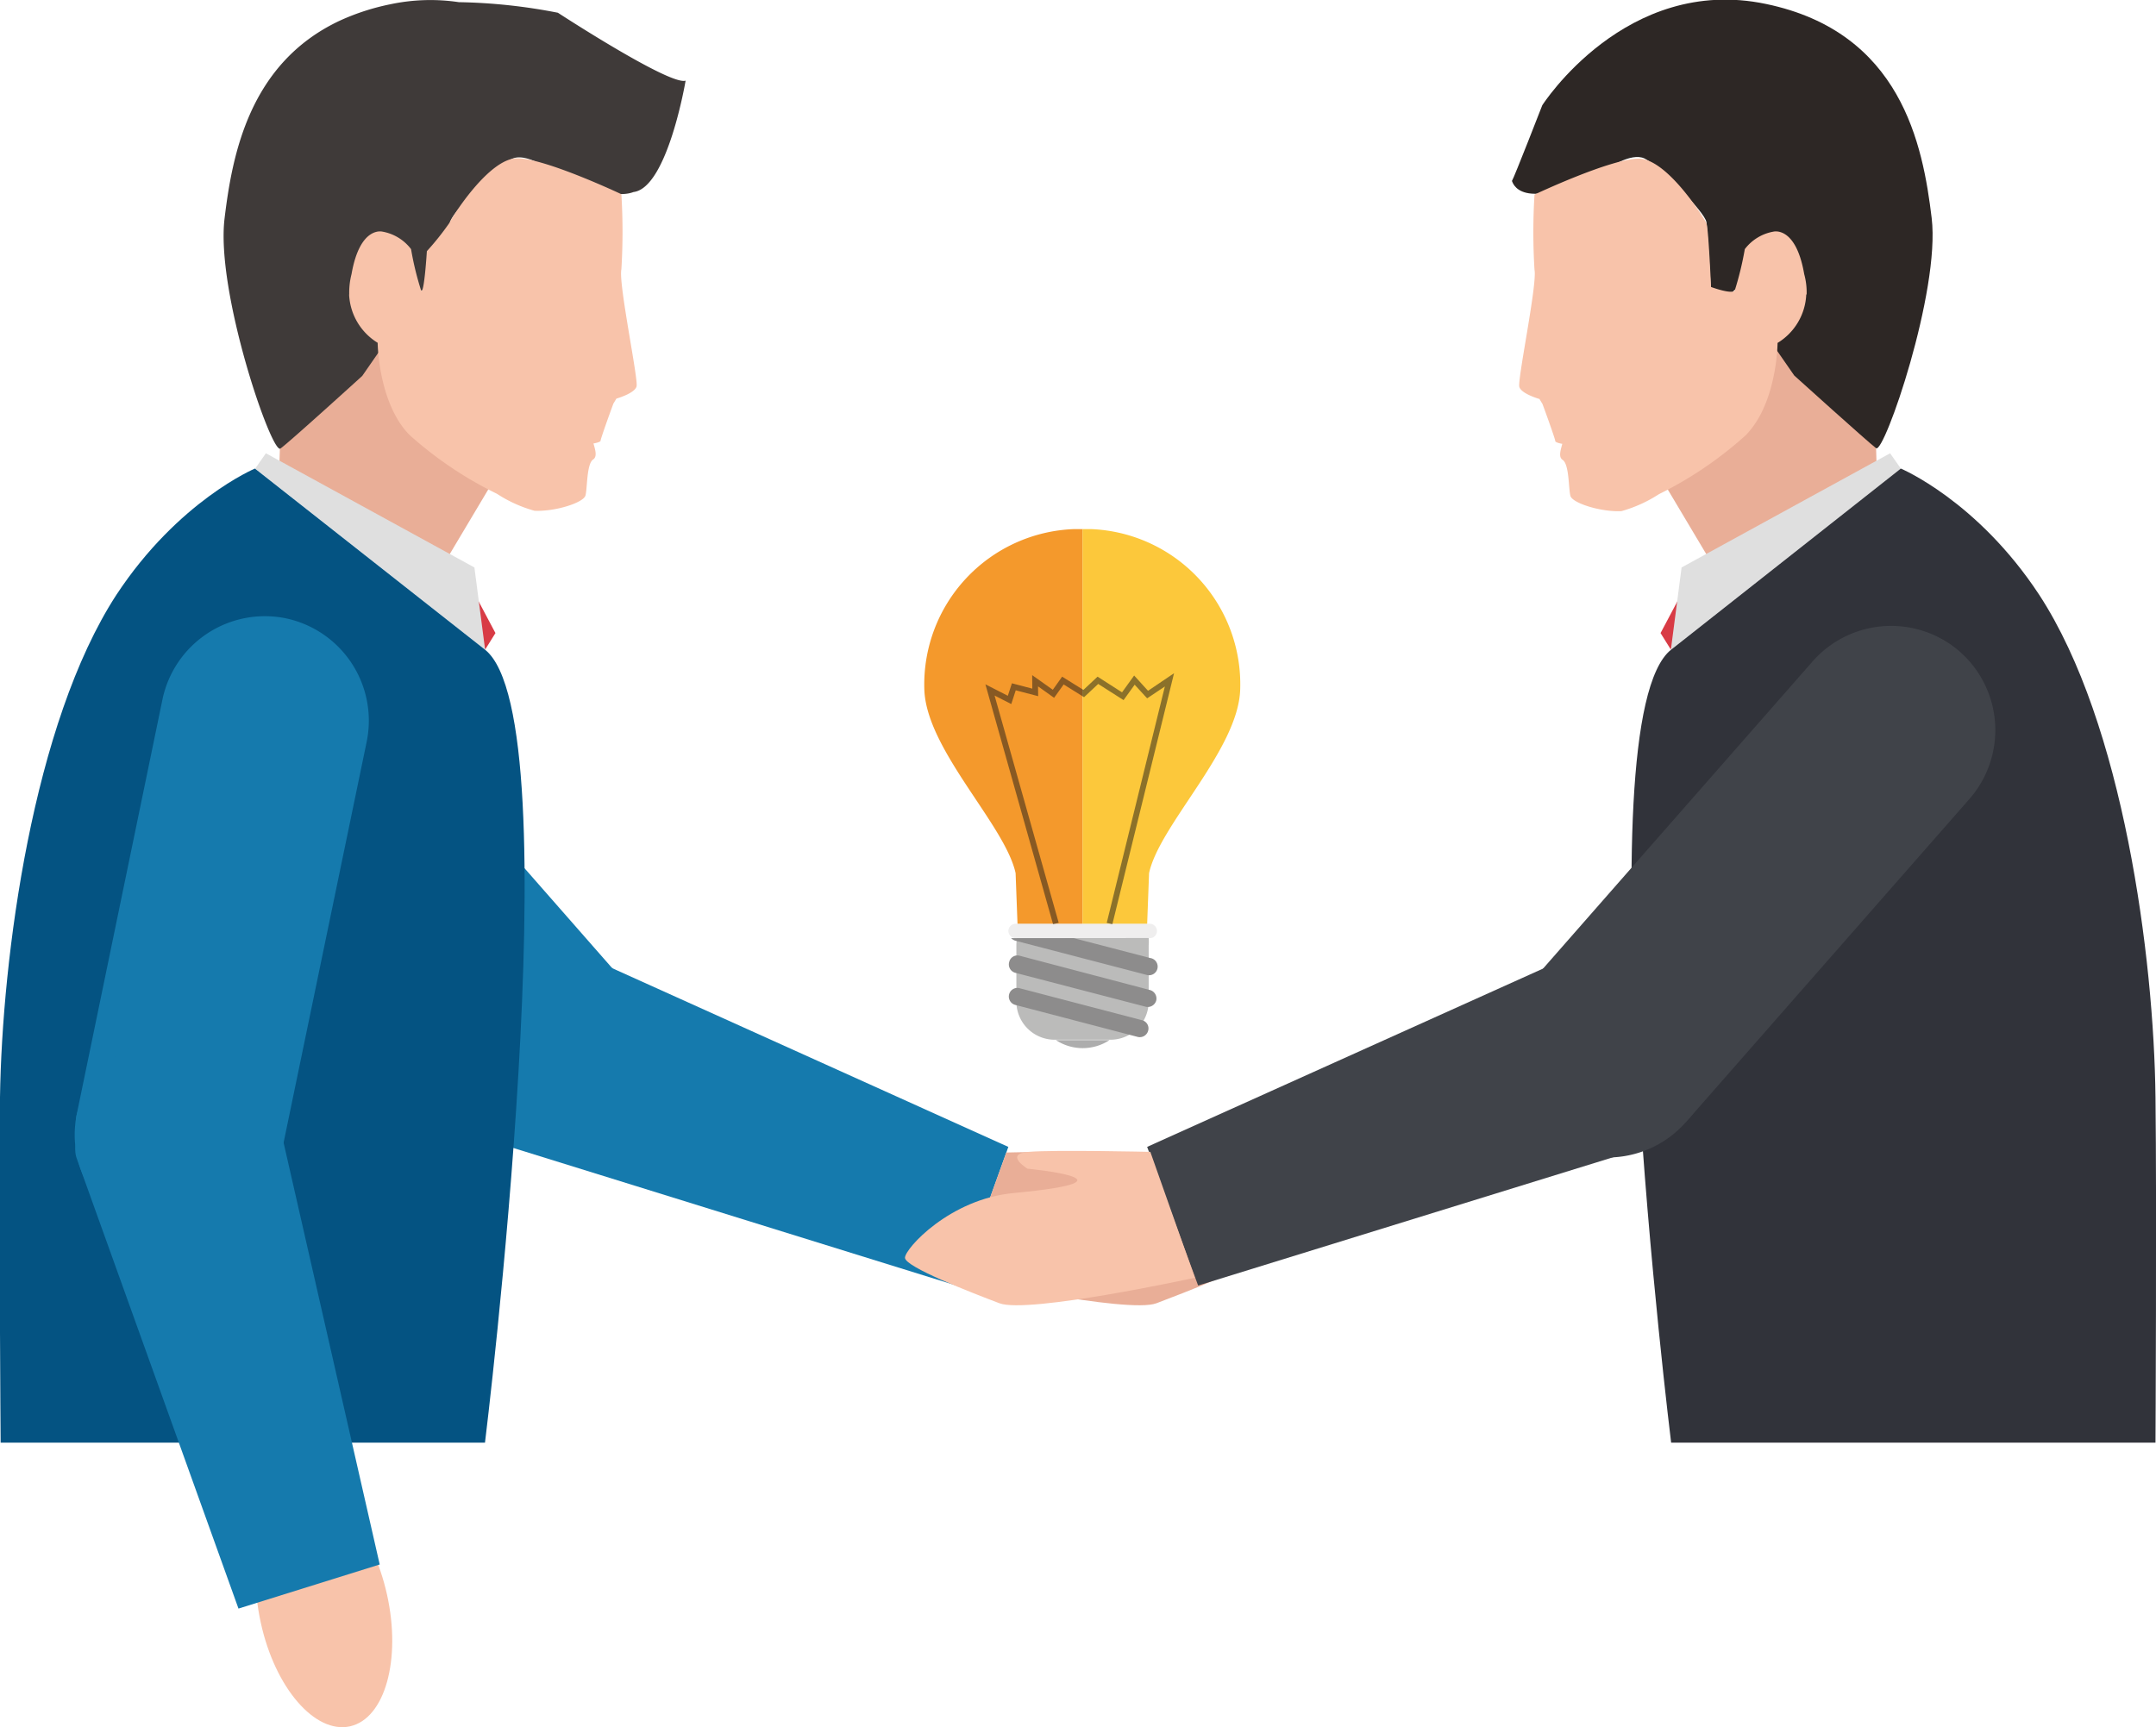 <svg xmlns="http://www.w3.org/2000/svg" viewBox="0 0 169.15 135.54"><defs><style>.cls-9{fill:#e9ae97}.cls-11{fill:#f8c3aa}.cls-12{fill:#d83b45}.cls-13{fill:#dfdfdf}.cls-14{fill:#7a7d82}.cls-15{fill:#157aad}.cls-19{fill:#404349}</style></defs><g id="Шар_2" data-name="Шар 2"><g id="Objects"><path d="M84.26 41.52h.67v31h-5.1l-.15-4c-.81-3.77-7-9.68-7.16-14.4a12.2 12.2 0 0 1 11.74-12.6z" fill="#f4992c"/><path d="M85.6 41.52h-.67v31H90l.15-4c.81-3.78 7-9.69 7.15-14.41a12.19 12.19 0 0 0-11.7-12.59z" fill="#fcc83b"/><path d="M79.68 73.62H90.2a.56.56 0 0 0 .57-.56.57.57 0 0 0-.57-.57H79.68a.58.58 0 0 0-.57.57.58.58 0 0 0 .57.56z" fill="#efeeee"/><path d="M90.12 73.61a3.66 3.66 0 0 1 0 .57v4.41a3 3 0 0 1-3 3h-4.38a3 3 0 0 1-3-3v-4.4a2.62 2.62 0 0 1 .06-.57z" fill="#bbbbba"/><path d="M87.05 81.62a3.83 3.83 0 0 1-4.21 0z" fill="#adadad"/><path d="M79.66 76.34L89.88 79a.69.69 0 0 0 .83-.48.69.69 0 0 0-.49-.83L80 75a.66.66 0 0 0-.82.48.68.68 0 0 0 .48.86zm0 2.52l9.6 2.51a.68.68 0 0 0 .82-.49.66.66 0 0 0-.48-.82L80 77.55a.67.67 0 0 0-.83.48.68.68 0 0 0 .49.83zm4.59-5.24l6 1.56a.68.68 0 1 1-.34 1.31l-10.25-2.67a.79.79 0 0 1-.33-.2z" fill="#8d8c8c"/><path fill="#1a1a1a" d="M82.62 72.53L77.31 53.7l1.76.9.32-.98 1.6.42-.01-1.06 1.62 1.15.73-1.03L85 54.14l1.11-1.04 1.92 1.23.95-1.32 1.09 1.2 2.04-1.38-4.84 19.7-.44-.11 4.56-18.55-1.39.93-.98-1.07-.87 1.21-1.99-1.27-1.11 1.04-1.6-1-.75 1.05-1.26-.9.01.77-1.76-.46-.35 1.08-1.31-.67 5.03 17.83-.44.12z" opacity=".5"/><path class="cls-9" d="M21.96 35.2l-.07 2.07 12.37 7.93 5.62-9.43L25.94 22.4l-3.98 12.8z"/><path d="M43.77 1A43.92 43.92 0 0 0 36 .17a15.11 15.11 0 0 0-5.4.17 18.12 18.12 0 0 0-3.85 1.24l-.13.06c-7.07 3.34-8.4 10.52-9 15.49-.71 5.75 3.7 18.55 4.38 18.07s6.42-5.7 6.42-5.7l4.67-6.74 1.75 2s.37-6.48.47-7.29 3.78-4.48 4.85-5 2.93.82 2.93.82c3.84 2.05 5.71 2.13 6.61 1.78 2.67-.32 4.09-8.74 4.09-8.74C52.55 6.73 43.77 1 43.77 1z" fill="#3f3a39"/><path class="cls-11" d="M27.4 23.11a5.77 5.77 0 0 1 .18-1.6c.67-3.83 2.44-3.33 2.44-3.33a3.61 3.61 0 0 1 2.23 1.37 23.53 23.53 0 0 0 .79 3.25c.24.32.45-3.09.45-3.09a21.39 21.39 0 0 0 1.77-2.22c.16-.39 3.09-5.07 5.31-5.07s8.18 2.82 8.18 2.82a48.18 48.18 0 0 1 0 5.9c-.24 1.11 1.35 8.64 1.19 9.19s-1.58.95-1.58.95l-.24.4c-.37 1-1 2.77-1 2.9s-.56.22-.56.22c.13.46.31 1 0 1.24-.55.31-.47 2.29-.63 2.85s-2.38 1.27-4 1.19a10.5 10.5 0 0 1-2.94-1.33 29.93 29.93 0 0 1-6.82-4.58L32 34c-2.34-2.56-2.37-7.1-2.37-7.1a4.69 4.69 0 0 1-2.24-3.8z"/><path class="cls-12" d="M36.22 44.68l2.65 5-.81 1.3-1.84-6.3z"/><path class="cls-13" d="M20.86 35.57l16.36 8.96.84 6.45-18.04-14.21.84-1.2z"/><path class="cls-14" d="M12.8 57a7.79 7.79 0 1 0 7.79-7.79A7.8 7.8 0 0 0 12.8 57z"/><path class="cls-15" d="M40.08 88l8.63-7.57a2.45 2.45 0 0 0 .22-3.43l-22-25.08a8.19 8.19 0 0 0-11.54-.76 8.2 8.2 0 0 0-.76 11.55l22 25.08a2.46 2.46 0 0 0 3.45.21z"/><path class="cls-15" d="M38 87l4.11-11.17a2.17 2.17 0 0 1 2.76-1.28L79.11 90l-3.92 10.93-35.93-11.16A2.17 2.17 0 0 1 38 87z"/><path class="cls-15" d="M36.65 87.78A8.17 8.17 0 0 0 48.92 77a8.17 8.17 0 0 0-12.27 10.78z"/><path class="cls-9" d="M75.41 100.27s13.09 2.85 15.32 2 7.38-2.8 7.47-3.52-3.52-4.62-8.54-5.08c-10.55-1-1.08-1.91-1.08-1.91s1.88-1.15-.08-1.32-9.55 0-9.55 0z"/><path d="M20 36.77s-6 2.51-10.87 9.91C2.57 56.77.16 75.12 0 86.11c-.09 8.59.05 27 .05 27.1h38s7-56.68 0-62.23z" fill="#045382"/><path class="cls-14" d="M12.8 57a7.79 7.79 0 1 0 7.79-7.79A7.8 7.8 0 0 0 12.8 57z"/><path class="cls-11" d="M30.36 125.12c1.14 5.11-.16 9.74-2.9 10.35s-5.88-3-7-8.13.15-9.74 2.89-10.36 5.87 3.02 7.01 8.14z"/><path class="cls-15" d="M7.86 90.44l11.24 2.33a2.46 2.46 0 0 0 2.9-1.9l6.77-32.67a8.21 8.21 0 0 0-6.35-9.68 8.21 8.21 0 0 0-9.67 6.35L6 87.54a2.46 2.46 0 0 0 1.86 2.9z"/><path class="cls-15" d="M7.38 88.17l11.39-3.45a2.16 2.16 0 0 1 2.68 1.44l8.34 36.61-11.08 3.46L6 90.85a2.15 2.15 0 0 1 1.38-2.68z"/><path class="cls-15" d="M6 87.57a8 8 0 0 0 6.39 9.35 7.86 7.86 0 1 0 3.2-15.38A8 8 0 0 0 6 87.57z"/><path class="cls-9" d="M147.19 35.2l.06 2.07-12.36 7.93-5.62-9.43 13.94-13.37 3.98 12.8z"/><path d="M126.09 13.26s1.87-1.34 2.94-.82 4.75 4.2 4.85 5 .47 7.29.47 7.29l1.75-2 4.67 6.74s5.79 5.23 6.42 5.7 5.05-12.32 4.36-18.06-2.38-14.59-13-16.8C127.55-2 121 8.26 121 8.26s-2.22 5.71-2.38 5.94c.04 0 .5 2.8 7.47-.94z" fill="#2d2725"/><path class="cls-11" d="M141.74 23.11a5.41 5.41 0 0 0-.19-1.6c-.66-3.83-2.43-3.33-2.43-3.33a3.61 3.61 0 0 0-2.23 1.37 25.07 25.07 0 0 1-.79 3.25c-.24.32-1.86-.28-1.86-.28s-.2-4.63-.36-5-3.09-5.07-5.31-5.07-8.18 2.82-8.18 2.82a48.18 48.18 0 0 0 0 5.9c.23 1.11-1.35 8.64-1.19 9.19s1.58.95 1.58.95l.24.4c.37 1 1 2.77 1 2.9s.55.22.55.22c-.12.46-.31 1 0 1.24.56.31.48 2.29.64 2.85s2.38 1.27 4 1.19a10.63 10.63 0 0 0 2.94-1.33 29.93 29.93 0 0 0 6.85-4.66l.1-.11c2.34-2.56 2.36-7.1 2.36-7.1a4.68 4.68 0 0 0 2.25-3.8z"/><path class="cls-12" d="M132.93 44.68l-2.65 5 .81 1.3 1.84-6.3z"/><path class="cls-13" d="M148.29 35.57l-16.36 8.96-.84 6.45 18.04-14.21-.84-1.2z"/><path d="M149.13 36.77s6 2.51 10.86 9.91c6.59 10.09 9 28.44 9.12 39.43.1 8.59 0 27 0 27.1h-38s-7-56.68 0-62.23z" fill="#31333a"/><path class="cls-14" d="M156.35 57a7.8 7.8 0 1 1-7.79-7.79 7.8 7.8 0 0 1 7.79 7.79z"/><path class="cls-19" d="M129.06 88l-8.62-7.57a2.46 2.46 0 0 1-.23-3.45l22-25.08a8.2 8.2 0 0 1 11.55-.76 8.2 8.2 0 0 1 .76 11.55l-22 25.08a2.47 2.47 0 0 1-3.46.23z"/><path class="cls-19" d="M131.16 87l-4.1-11.17a2.17 2.17 0 0 0-2.76-1.28L90 90l4 10.88 35.93-11.11a2.15 2.15 0 0 0 1.23-2.77z"/><path class="cls-19" d="M132.5 87.78a8.17 8.17 0 1 1-1-11.28 8 8 0 0 1 1 11.28z"/><path class="cls-11" d="M93.74 100.27s-13.09 2.85-15.33 2S71 99.42 71 98.7s3.52-4.62 8.54-5.08c10.55-1 1.07-1.91 1.07-1.91s-1.88-1.15.09-1.32 9.55 0 9.55 0z"/></g></g></svg>